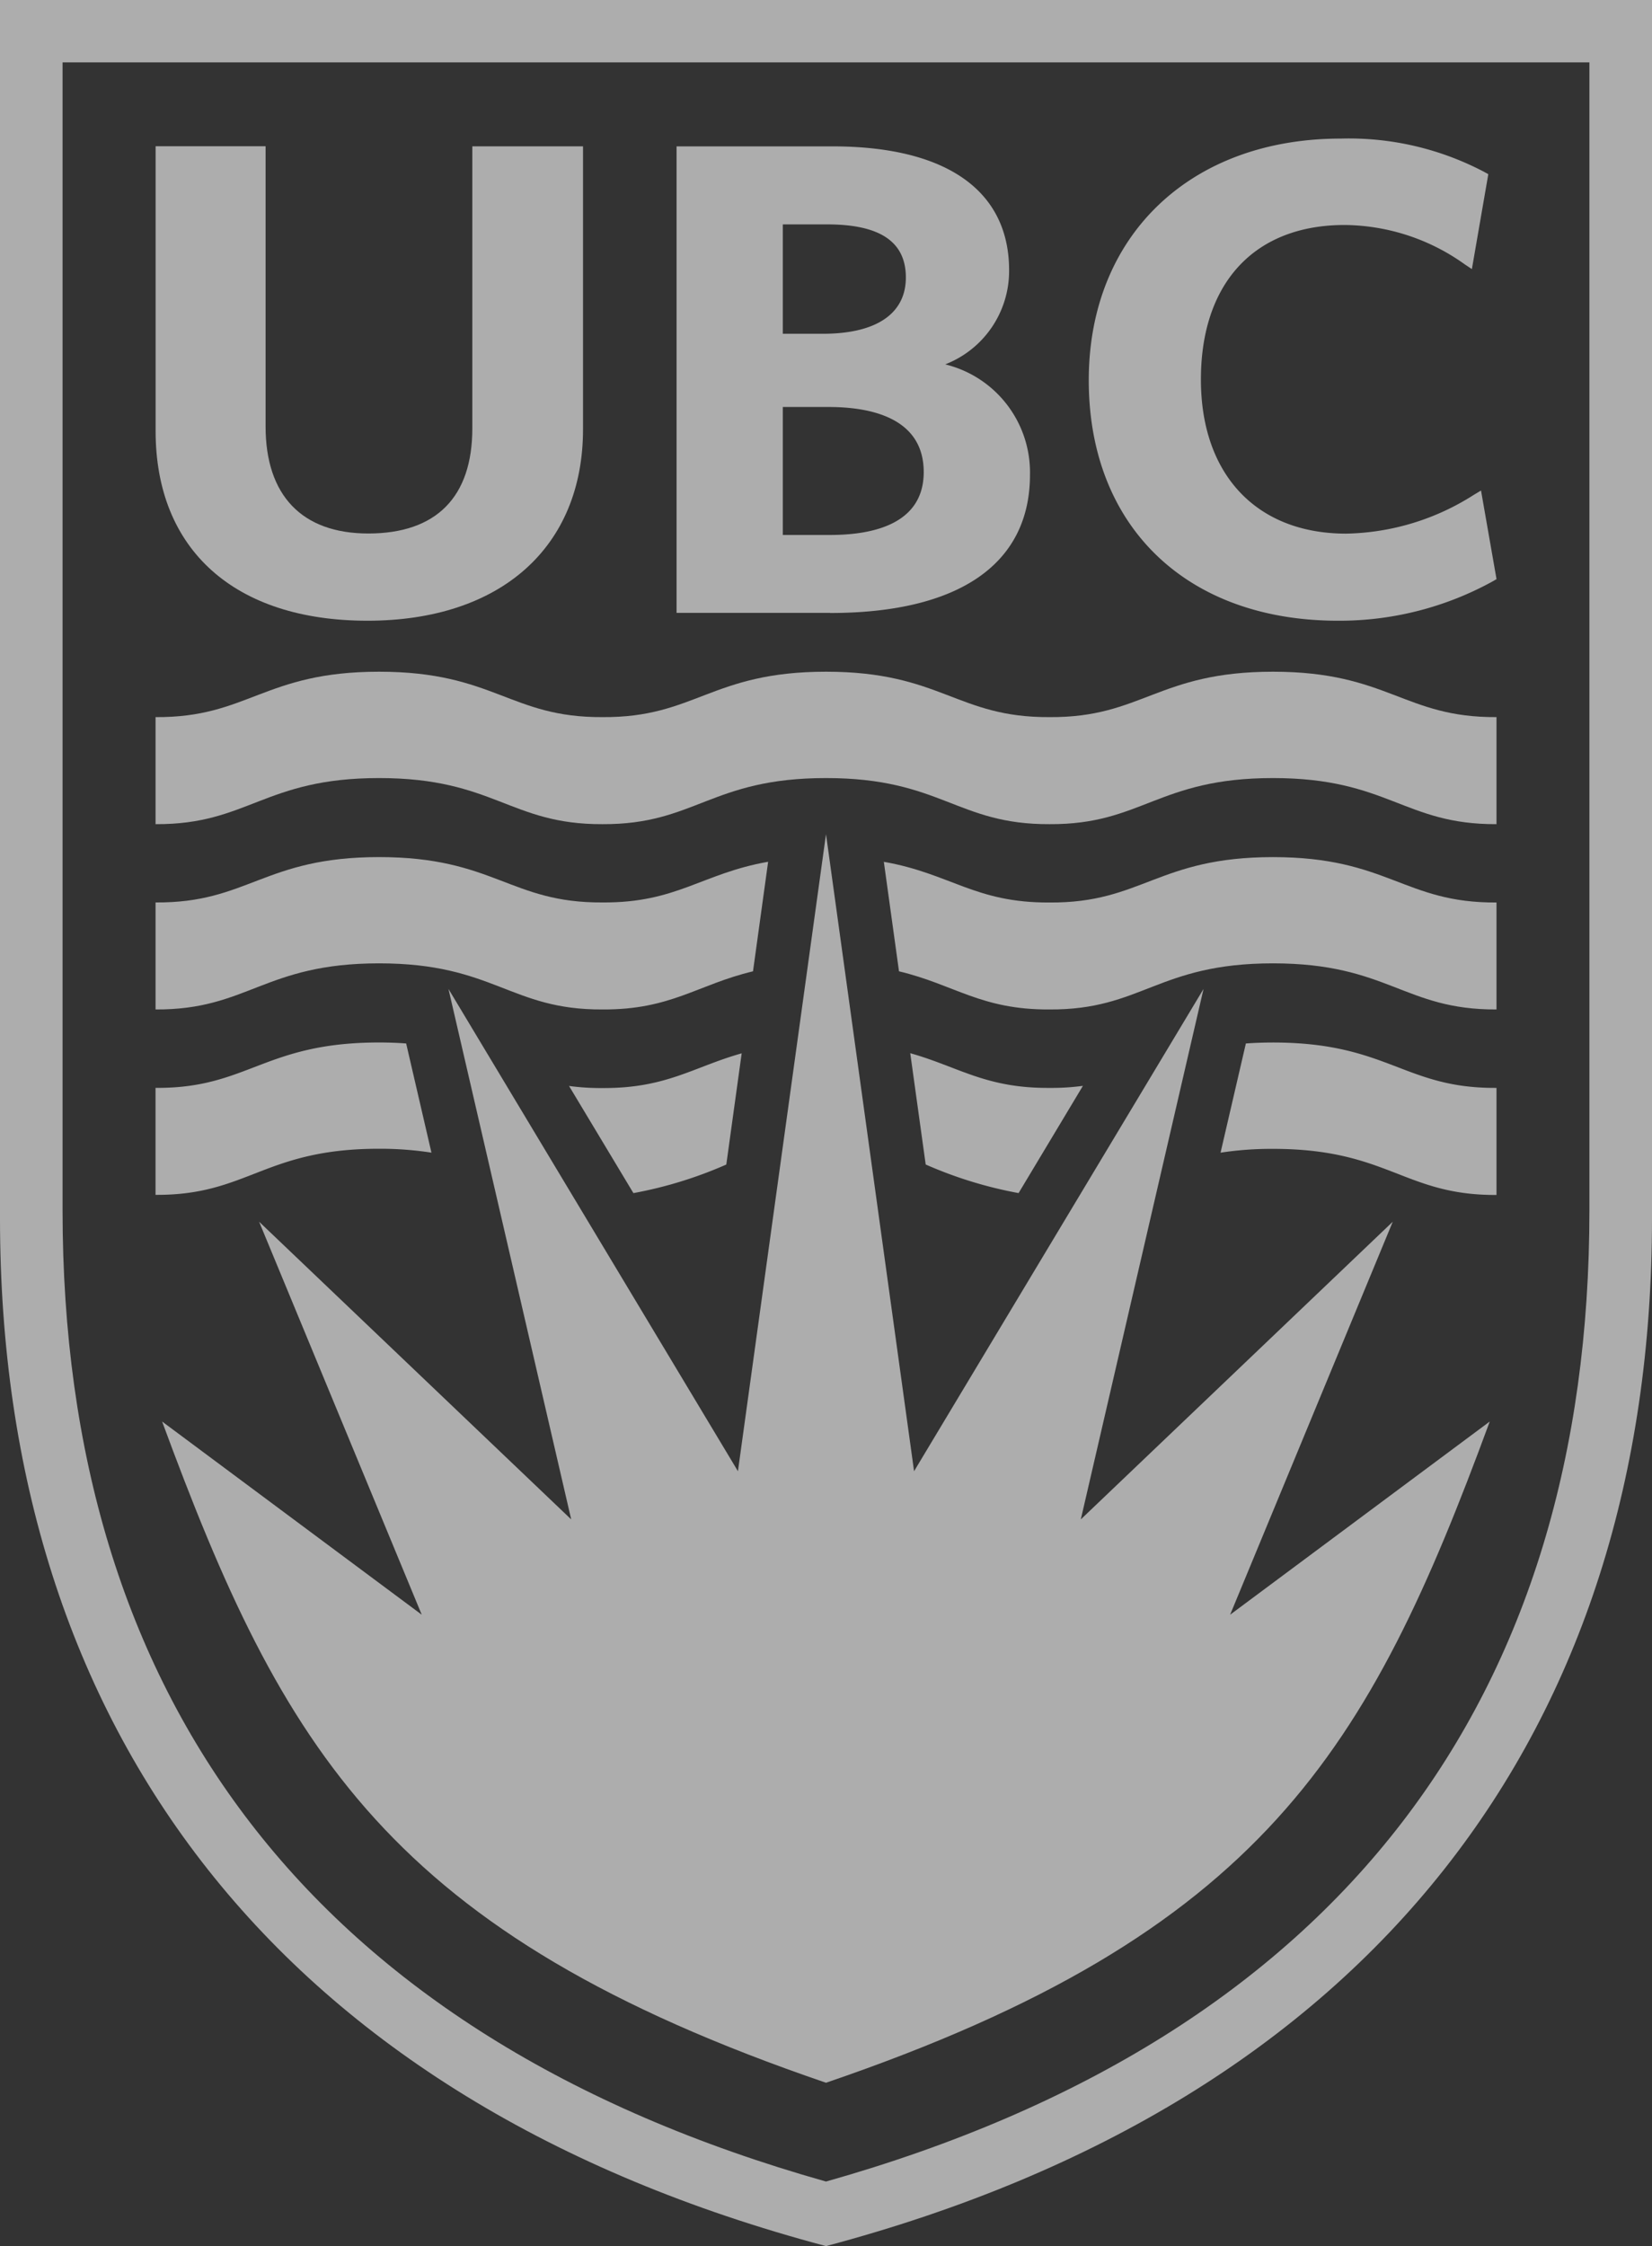 <?xml version="1.0" encoding="UTF-8"?> <svg xmlns="http://www.w3.org/2000/svg" xmlns:xlink="http://www.w3.org/1999/xlink" width="60.946" height="82.822" viewBox="0 0 60.946 82.822"><rect x="0" y="0" width="60.946" height="82.822" fill="#333333" stroke="none"/><defs><clipPath id="clip-path"><path id="Path_138" data-name="Path 138" d="M0,0H60.946V-82.822H0Z" fill="rgba(255,255,255,0.6)"></path></clipPath></defs><g id="Group_138" data-name="Group 138" transform="translate(0 82.822)"><g id="Group_137" data-name="Group 137" clip-path="url(#clip-path)"><g id="Group_125" data-name="Group 125" transform="translate(30.473 -52.065)"><path id="Path_126" data-name="Path 126" d="M0,0,3.249,23.489,13.928,5.707,9.4,25.266,20.909,14.29l-6,14.49,9.578-7.123C20.034,33.748,16.149,40.527,0,46.037c-16.148-5.51-20.034-12.289-24.492-24.38l9.578,7.123-6-14.49L-9.4,25.266-13.928,5.707-3.249,23.489Z" fill="rgba(255,255,255,0.6)"></path></g><g id="Group_126" data-name="Group 126" transform="translate(13.556 -59.935)"><path id="Path_127" data-name="Path 127" d="M0,0C-4.893,0-7.815-2.609-7.815-6.994v-10.5h4.057v10.33c0,2.547,1.344,3.948,3.789,3.948,2.508,0,3.838-1.342,3.838-3.875v-10.4H7.953V-7.063C7.953-2.7,4.906,0,0,0" fill="rgba(255,255,255,0.6)"></path></g><g id="Group_127" data-name="Group 127" transform="translate(28.879 -70.515)"><path id="Path_128" data-name="Path 128" d="M0,0H1.474C3.448,0,4.54-.738,4.54-2.076c0-1.316-.952-1.957-2.9-1.957H0ZM0,7.418H1.746c1.578,0,3.453-.4,3.453-2.319,0-1.976-1.907-2.4-3.511-2.4H0ZM1.746,10.29H-3.919v-17.2H1.83c4.2,0,6.519,1.626,6.519,4.568A3.694,3.694,0,0,1,5.992,1.128,4.1,4.1,0,0,1,9.119,5.2c0,3.287-2.617,5.095-7.373,5.095" fill="rgba(255,255,255,0.6)"></path></g><g id="Group_128" data-name="Group 128" transform="translate(49.36 -59.935)"><path id="Path_129" data-name="Path 129" d="M0,0C-5.586,0-9.193-3.476-9.193-8.867c0-5.327,3.739-8.91,9.3-8.91a10.706,10.706,0,0,1,5.308,1.239l.132.073-.606,3.5-.267-.178a7.716,7.716,0,0,0-4.43-1.448c-3.318,0-5.3,2.132-5.3,5.7C-5.055-5.385-3-3.211.3-3.211A9.039,9.039,0,0,0,5.014-4.642L5.278-4.8,5.85-1.533l-.127.074A11.72,11.72,0,0,1,0,0" fill="rgba(255,255,255,0.6)"></path></g><g id="Group_129" data-name="Group 129" transform="translate(0 -82.822)"><path id="Path_130" data-name="Path 130" d="M0,0V44.917c0,18.877,10.306,32.545,30.473,37.9,20.166-5.36,30.473-19.028,30.473-37.9V0ZM30.473,80.437C11.408,75.055,2.308,62.511,2.308,44.629V2.3H58.637V44.629c0,17.882-9.1,30.426-28.164,35.808" fill="rgba(255,255,255,0.6)"></path></g><g id="Group_130" data-name="Group 130" transform="translate(30.474 -54.134)"><path id="Path_131" data-name="Path 131" d="M0,0C4.249,0,4.824,1.718,8.246,1.7c3.41.021,3.994-1.7,8.243-1.7s4.834,1.718,8.246,1.7V-2.247c-3.412.023-4-1.674-8.246-1.674s-4.833,1.7-8.243,1.674c-3.422.023-4-1.674-8.246-1.674s-4.824,1.7-8.246,1.674c-3.41.023-3.994-1.674-8.243-1.674s-4.836,1.7-8.246,1.674V1.7c3.41.021,4-1.7,8.246-1.7s4.833,1.718,8.243,1.7C-4.824,1.718-4.249,0,0,0" fill="rgba(255,255,255,0.6)"></path></g><g id="Group_131" data-name="Group 131" transform="translate(33.166 -47.008)"><path id="Path_132" data-name="Path 132" d="M0,0C2.05.489,3.025,1.422,5.554,1.406c3.41.022,3.994-1.7,8.243-1.7s4.833,1.719,8.246,1.7V-2.537c-3.413.023-4-1.674-8.246-1.674s-4.833,1.7-8.243,1.674c-2.748.018-3.661-1.071-6.113-1.5Z" fill="rgba(255,255,255,0.6)"></path></g><g id="Group_132" data-name="Group 132" transform="translate(22.228 -45.602)"><path id="Path_133" data-name="Path 133" d="M0,0C2.527.016,3.5-.917,5.552-1.406L6.11-5.445c-2.45.431-3.364,1.52-6.11,1.5-3.41.023-3.995-1.673-8.243-1.673s-4.836,1.7-8.246,1.673V0c3.41.021,4-1.7,8.246-1.7S-3.41.021,0,0" fill="rgba(255,255,255,0.6)"></path></g><g id="Group_133" data-name="Group 133" transform="translate(34.151 -39.885)"><path id="Path_134" data-name="Path 134" d="M0,0A15.39,15.39,0,0,0,3.427,1.054L5.8-2.9a8.589,8.589,0,0,1-1.234.076c-2.351.016-3.358-.78-5.136-1.28Z" fill="rgba(255,255,255,0.6)"></path></g><g id="Group_134" data-name="Group 134" transform="translate(45.029 -40.321)"><path id="Path_135" data-name="Path 135" d="M0,0A12.408,12.408,0,0,1,1.934-.141c4.249,0,4.833,1.718,8.246,1.7V-2.388c-3.413.023-4-1.674-8.246-1.674-.359,0-.69.013-1,.035Z" fill="rgba(255,255,255,0.6)"></path></g><g id="Group_135" data-name="Group 135" transform="translate(15.917 -40.322)"><path id="Path_136" data-name="Path 136" d="M0,0-.933-4.026c-.31-.023-.64-.036-1-.036-4.249,0-4.836,1.7-8.246,1.674V1.556c3.41.021,4-1.7,8.246-1.7A12.381,12.381,0,0,1,0,0" fill="rgba(255,255,255,0.6)"></path></g><g id="Group_136" data-name="Group 136" transform="translate(23.368 -38.83)"><path id="Path_137" data-name="Path 137" d="M0,0A15.39,15.39,0,0,0,3.427-1.054l.567-4.1c-1.776.5-2.784,1.295-5.134,1.28a8.6,8.6,0,0,1-1.235-.077Z" fill="rgba(255,255,255,0.6)"></path></g></g></g></svg> 